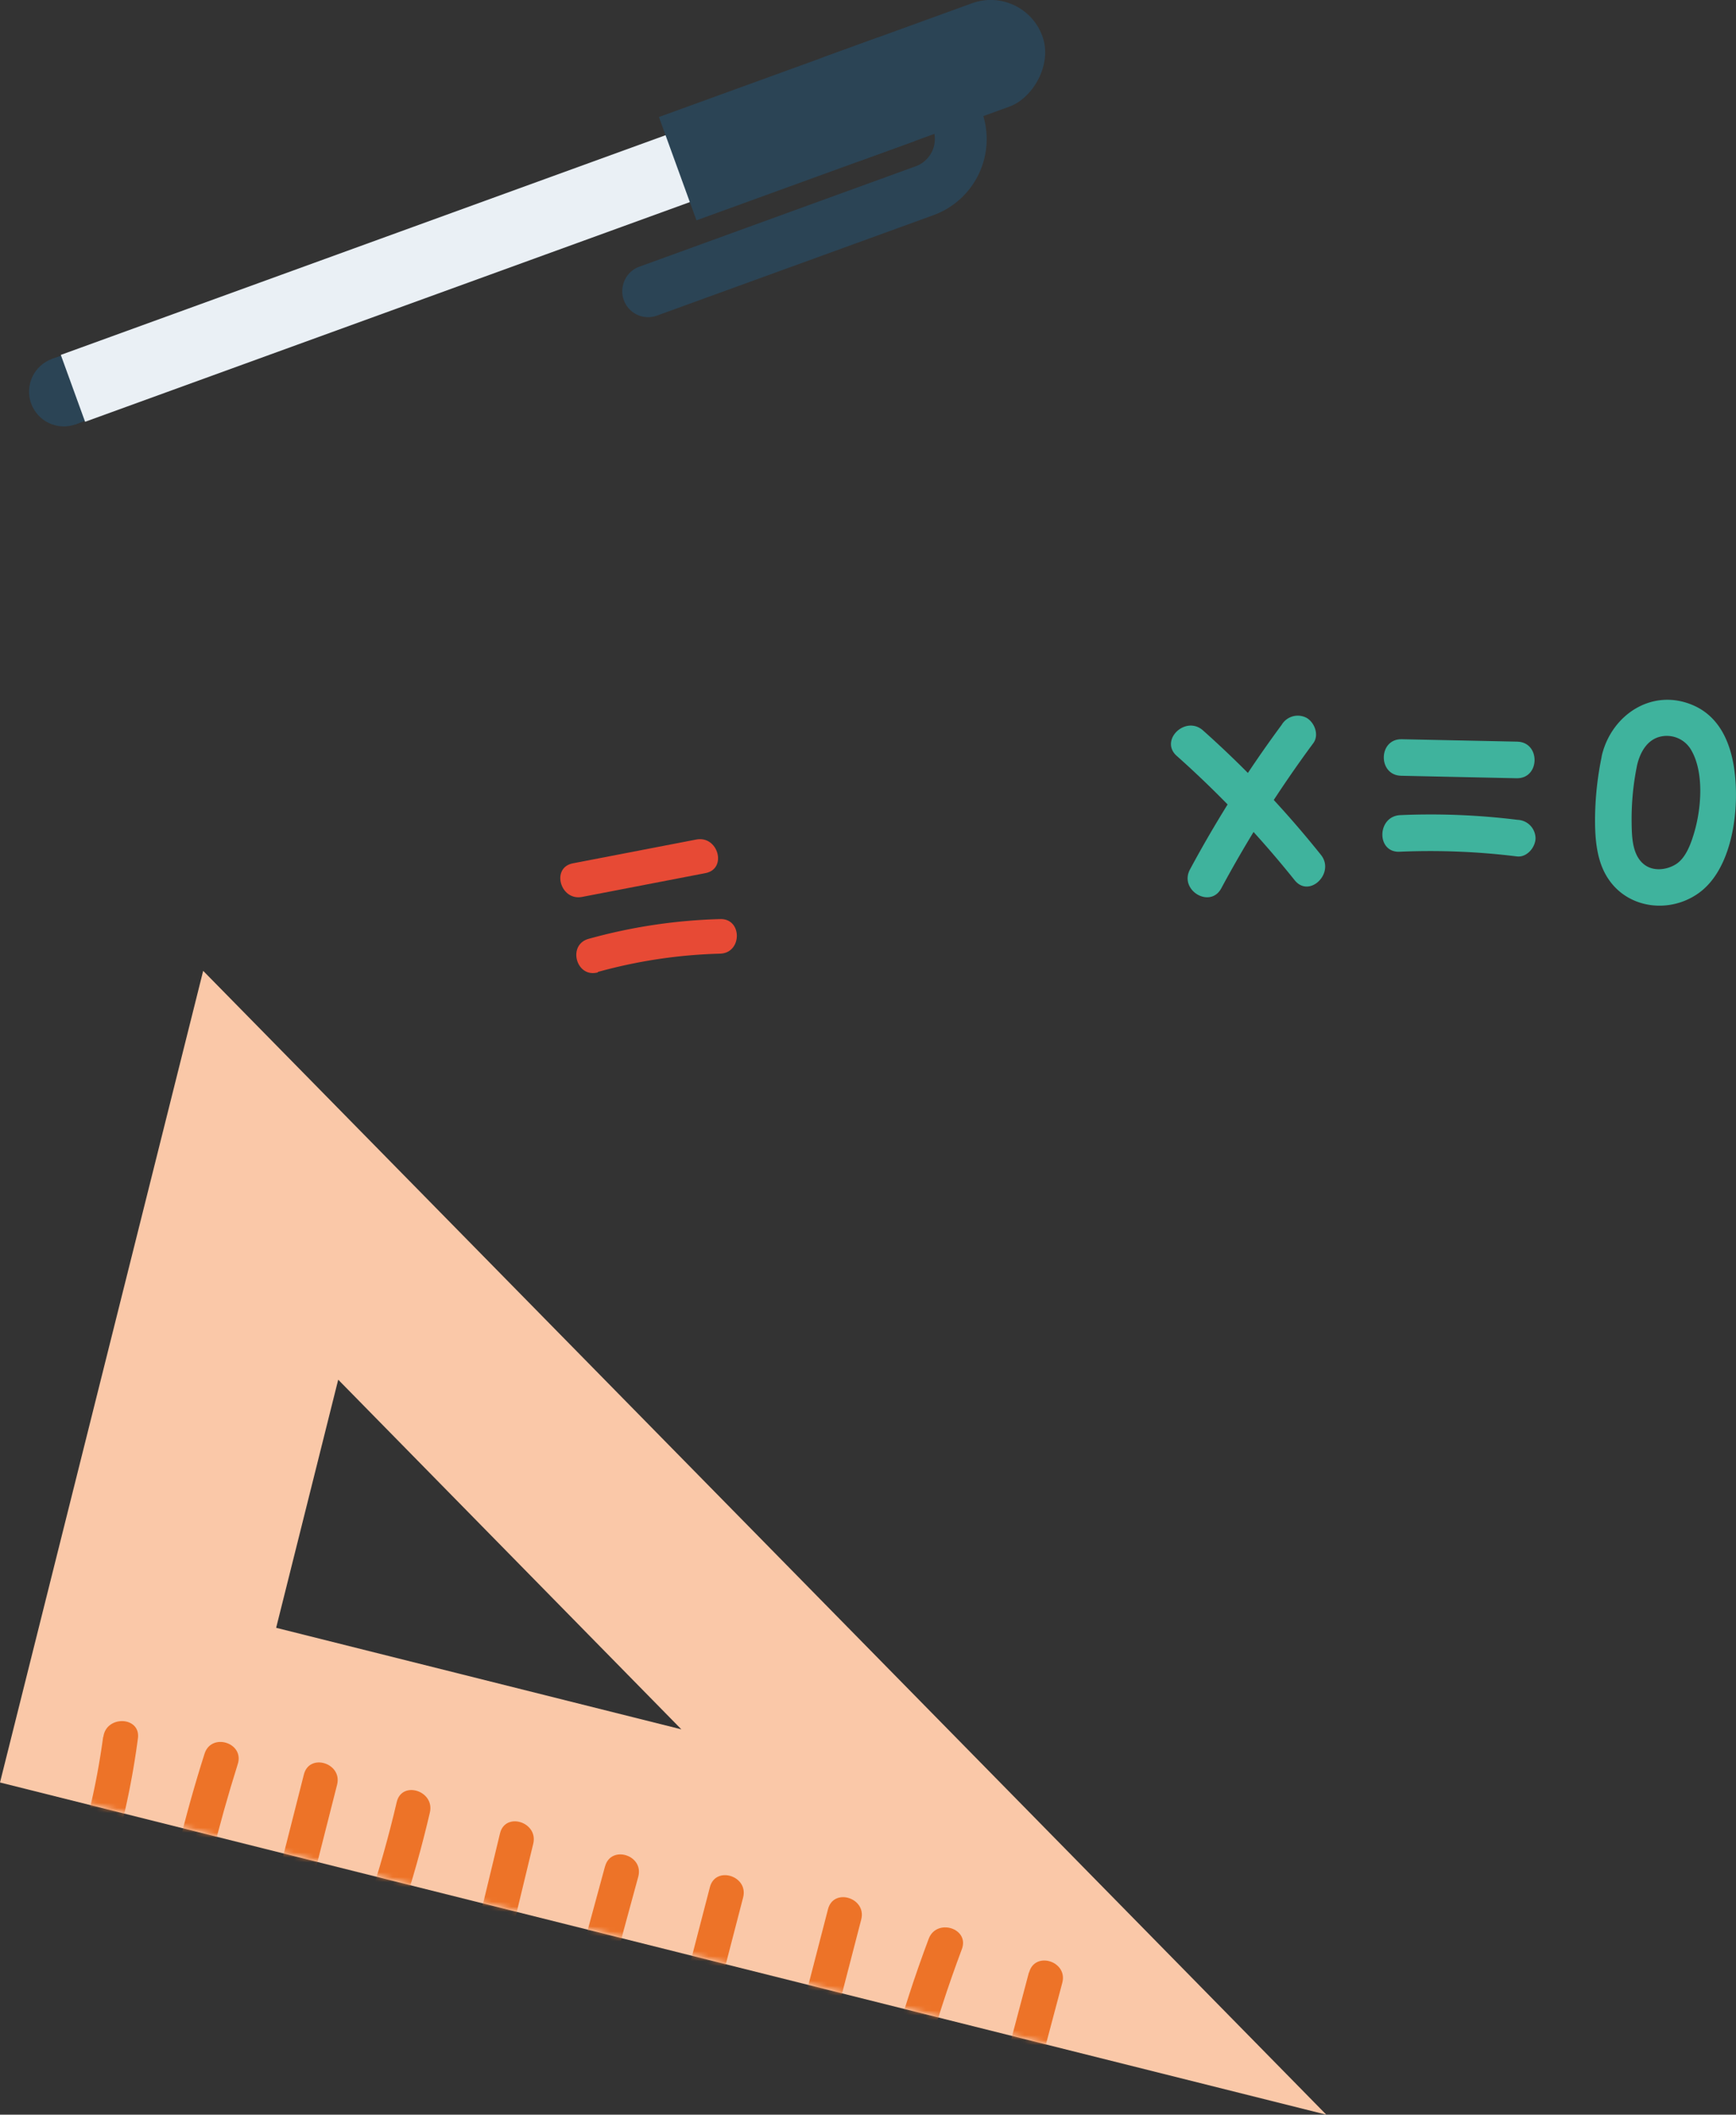 <?xml version="1.0" encoding="UTF-8"?> <svg xmlns="http://www.w3.org/2000/svg" xmlns:xlink="http://www.w3.org/1999/xlink" id="Слой_1" data-name="Слой 1" viewBox="0 0 351.6 428.18"><rect x="0" y="0" width="351.6" height="428.18" fill="#333333" stroke="none"/> <defs> <style>.cls-1{fill:#fff;}.cls-2{fill:#3fb39d;}.cls-3{fill:#e74a35;}.cls-4{fill:#2b4455;}.cls-5{fill:#eaf0f5;}.cls-6{fill:#fac8a8;}.cls-7{mask:url(#mask);}.cls-8{fill:#ed7328;}</style> <mask id="mask" x="1.04" y="196.58" width="268.62" height="231.6" maskUnits="userSpaceOnUse"> <path class="cls-1" d="M42.19,196.58,1,360.92l268.61,67.26Zm27.35,82.78,69.53,70.8L57,329.6Z"></path> </mask> </defs> <title>BLOCK_10_BG_1</title> <path class="cls-2" d="M283.79,157.08l23.38.5c4.77.1,4.88-7.31.12-7.41l-23.39-.49c-4.77-.1-4.88,7.3-.11,7.4Z"></path> <path class="cls-2" d="M283.48,172.46a142.81,142.81,0,0,1,23.75.95c2,.24,3.72-1.8,3.77-3.65a3.79,3.79,0,0,0-3.65-3.76,142.81,142.81,0,0,0-23.75-.95c-4.74.22-4.88,7.63-.12,7.41Z"></path> <path class="cls-2" d="M259.63,146.7A242.92,242.92,0,0,0,241,176.07c-2.23,4.2,4.14,8,6.37,3.76A243.45,243.45,0,0,1,266,150.46c1.19-1.63.28-4.1-1.31-5.07a3.8,3.8,0,0,0-5.07,1.31Z"></path> <path class="cls-2" d="M238.37,153.09a206.57,206.57,0,0,1,23.87,25.17c3,3.67,8.27-1.56,5.25-5.22a206.57,206.57,0,0,0-23.87-25.17c-3.57-3.1-8.86,2.09-5.25,5.22Z"></path> <path class="cls-2" d="M324.46,152.9a64.07,64.07,0,0,0-1.41,13.1c0,4.08.37,8.56,2.72,12,4.1,6.1,12.56,7,18.36,2.77,5.61-4.1,7.39-12.8,7.46-19.33.08-7-1.45-15.47-8.61-18.61-8.21-3.59-16.47,1.75-18.52,10-1.14,4.63,6,6.65,7.13,2,.59-2.42,1.91-4.9,4.47-5.62a5.7,5.7,0,0,1,6.4,2.55c2.73,4.54,2.12,11.93.69,16.78-.65,2.22-1.69,5.2-3.75,6.47-1.89,1.16-4.52,1.46-6.35.07-2.52-1.91-2.55-5.76-2.59-8.61a54.12,54.12,0,0,1,1.13-11.64C332.54,150.27,325.42,148.23,324.46,152.9Z"></path> <path class="cls-3" d="M117.89,181.61l25-4.82c4.45-.86,2.57-7.66-1.87-6.8l-25,4.82c-4.45.86-2.56,7.65,1.87,6.8Z"></path> <path class="cls-3" d="M121.09,196.8a102.45,102.45,0,0,1,24.74-3.7c4.53-.12,4.55-7.17,0-7a110,110,0,0,0-26.62,4c-4.36,1.21-2.51,8,1.88,6.79Z"></path> <circle class="cls-4" cx="12.92" cy="79.3" r="7.04" transform="translate(-67.13 72.47) rotate(-75.87)"></circle> <rect class="cls-4" x="9.26" y="74.47" width="14.08" height="7.21" transform="translate(84.12 36.1) rotate(70.04)"></rect> <rect class="cls-5" x="101.42" y="-55.31" width="14.41" height="199.71" transform="translate(113.42 -72.76) rotate(70.04)"></rect> <rect class="cls-4" x="148.27" y="2.54" width="22.26" height="47.14" transform="translate(129.54 -132.63) rotate(70.04)"></rect> <rect class="cls-4" x="174.58" y="-10.46" width="22.26" height="54.02" rx="11.13" transform="translate(137.89 -163.66) rotate(70.04)"></rect> <path class="cls-4" d="M126.17,57.8A5.21,5.21,0,0,1,129.49,54l56-20.34A5.9,5.9,0,0,0,189,26.15a5.24,5.24,0,0,1,9.85-3.58,16.39,16.39,0,0,1-9.8,21l-56,20.34a5.24,5.24,0,0,1-6.89-6.09Z"></path> <path class="cls-6" d="M41.15,196.58,0,360.92l268.62,67.26ZM68.5,279.36,138,350.16,55.93,329.6Z"></path> <g class="cls-7"> <path class="cls-8" d="M20.89,351.69A148.74,148.74,0,0,1,16,374.44c-1.29,4.35,5.43,6.44,6.73,2.09A160.79,160.79,0,0,0,27.93,352c.61-4.49-6.44-4.75-7-.29Z"></path> <path class="cls-8" d="M41.43,355.09q-3,9.42-5.32,19c-1.08,4.39,5.64,6.49,6.72,2.09q2.37-9.6,5.33-19c1.36-4.33-5.36-6.41-6.73-2.09Z"></path> <path class="cls-8" d="M61.55,359.29l-5.79,22.79c-1.12,4.38,5.61,6.49,6.72,2.09l5.79-22.79c1.12-4.38-5.6-6.49-6.72-2.09Z"></path> <path class="cls-8" d="M80.35,364.89q-2.44,10.44-5.82,20.63c-1.43,4.31,5.3,6.39,6.73,2.09q3.38-10.19,5.81-20.63c1-4.39-5.69-6.51-6.72-2.09Z"></path> <path class="cls-8" d="M101.27,371.22l-5.61,23.27c-1.06,4.39,5.66,6.5,6.72,2.09L108,373.32c1.06-4.4-5.66-6.51-6.73-2.1Z"></path> <path class="cls-8" d="M122.55,377.86,115.44,404c-1.19,4.38,5.53,6.47,6.72,2.1L129.27,380c1.19-4.38-5.53-6.48-6.72-2.1Z"></path> <path class="cls-8" d="M143.78,382.11l-5.7,21.95c-1.13,4.38,5.59,6.48,6.73,2.09l5.7-21.95c1.13-4.38-5.59-6.48-6.73-2.09Z"></path> <path class="cls-8" d="M167.7,386.57l-5.84,22.56c-1.14,4.38,5.58,6.49,6.72,2.09l5.85-22.56c1.13-4.38-5.59-6.49-6.73-2.09Z"></path> <path class="cls-8" d="M188.09,392.58q-4.22,11.24-7.41,22.81c-1.2,4.37,5.52,6.47,6.73,2.09q3.18-11.57,7.4-22.81c1.6-4.25-5.14-6.32-6.72-2.09Z"></path> <path class="cls-8" d="M208.39,399.39,202,423.54c-1.16,4.38,5.56,6.48,6.73,2.09l6.42-24.15c1.17-4.37-5.55-6.48-6.72-2.09Z"></path> </g> </svg> 